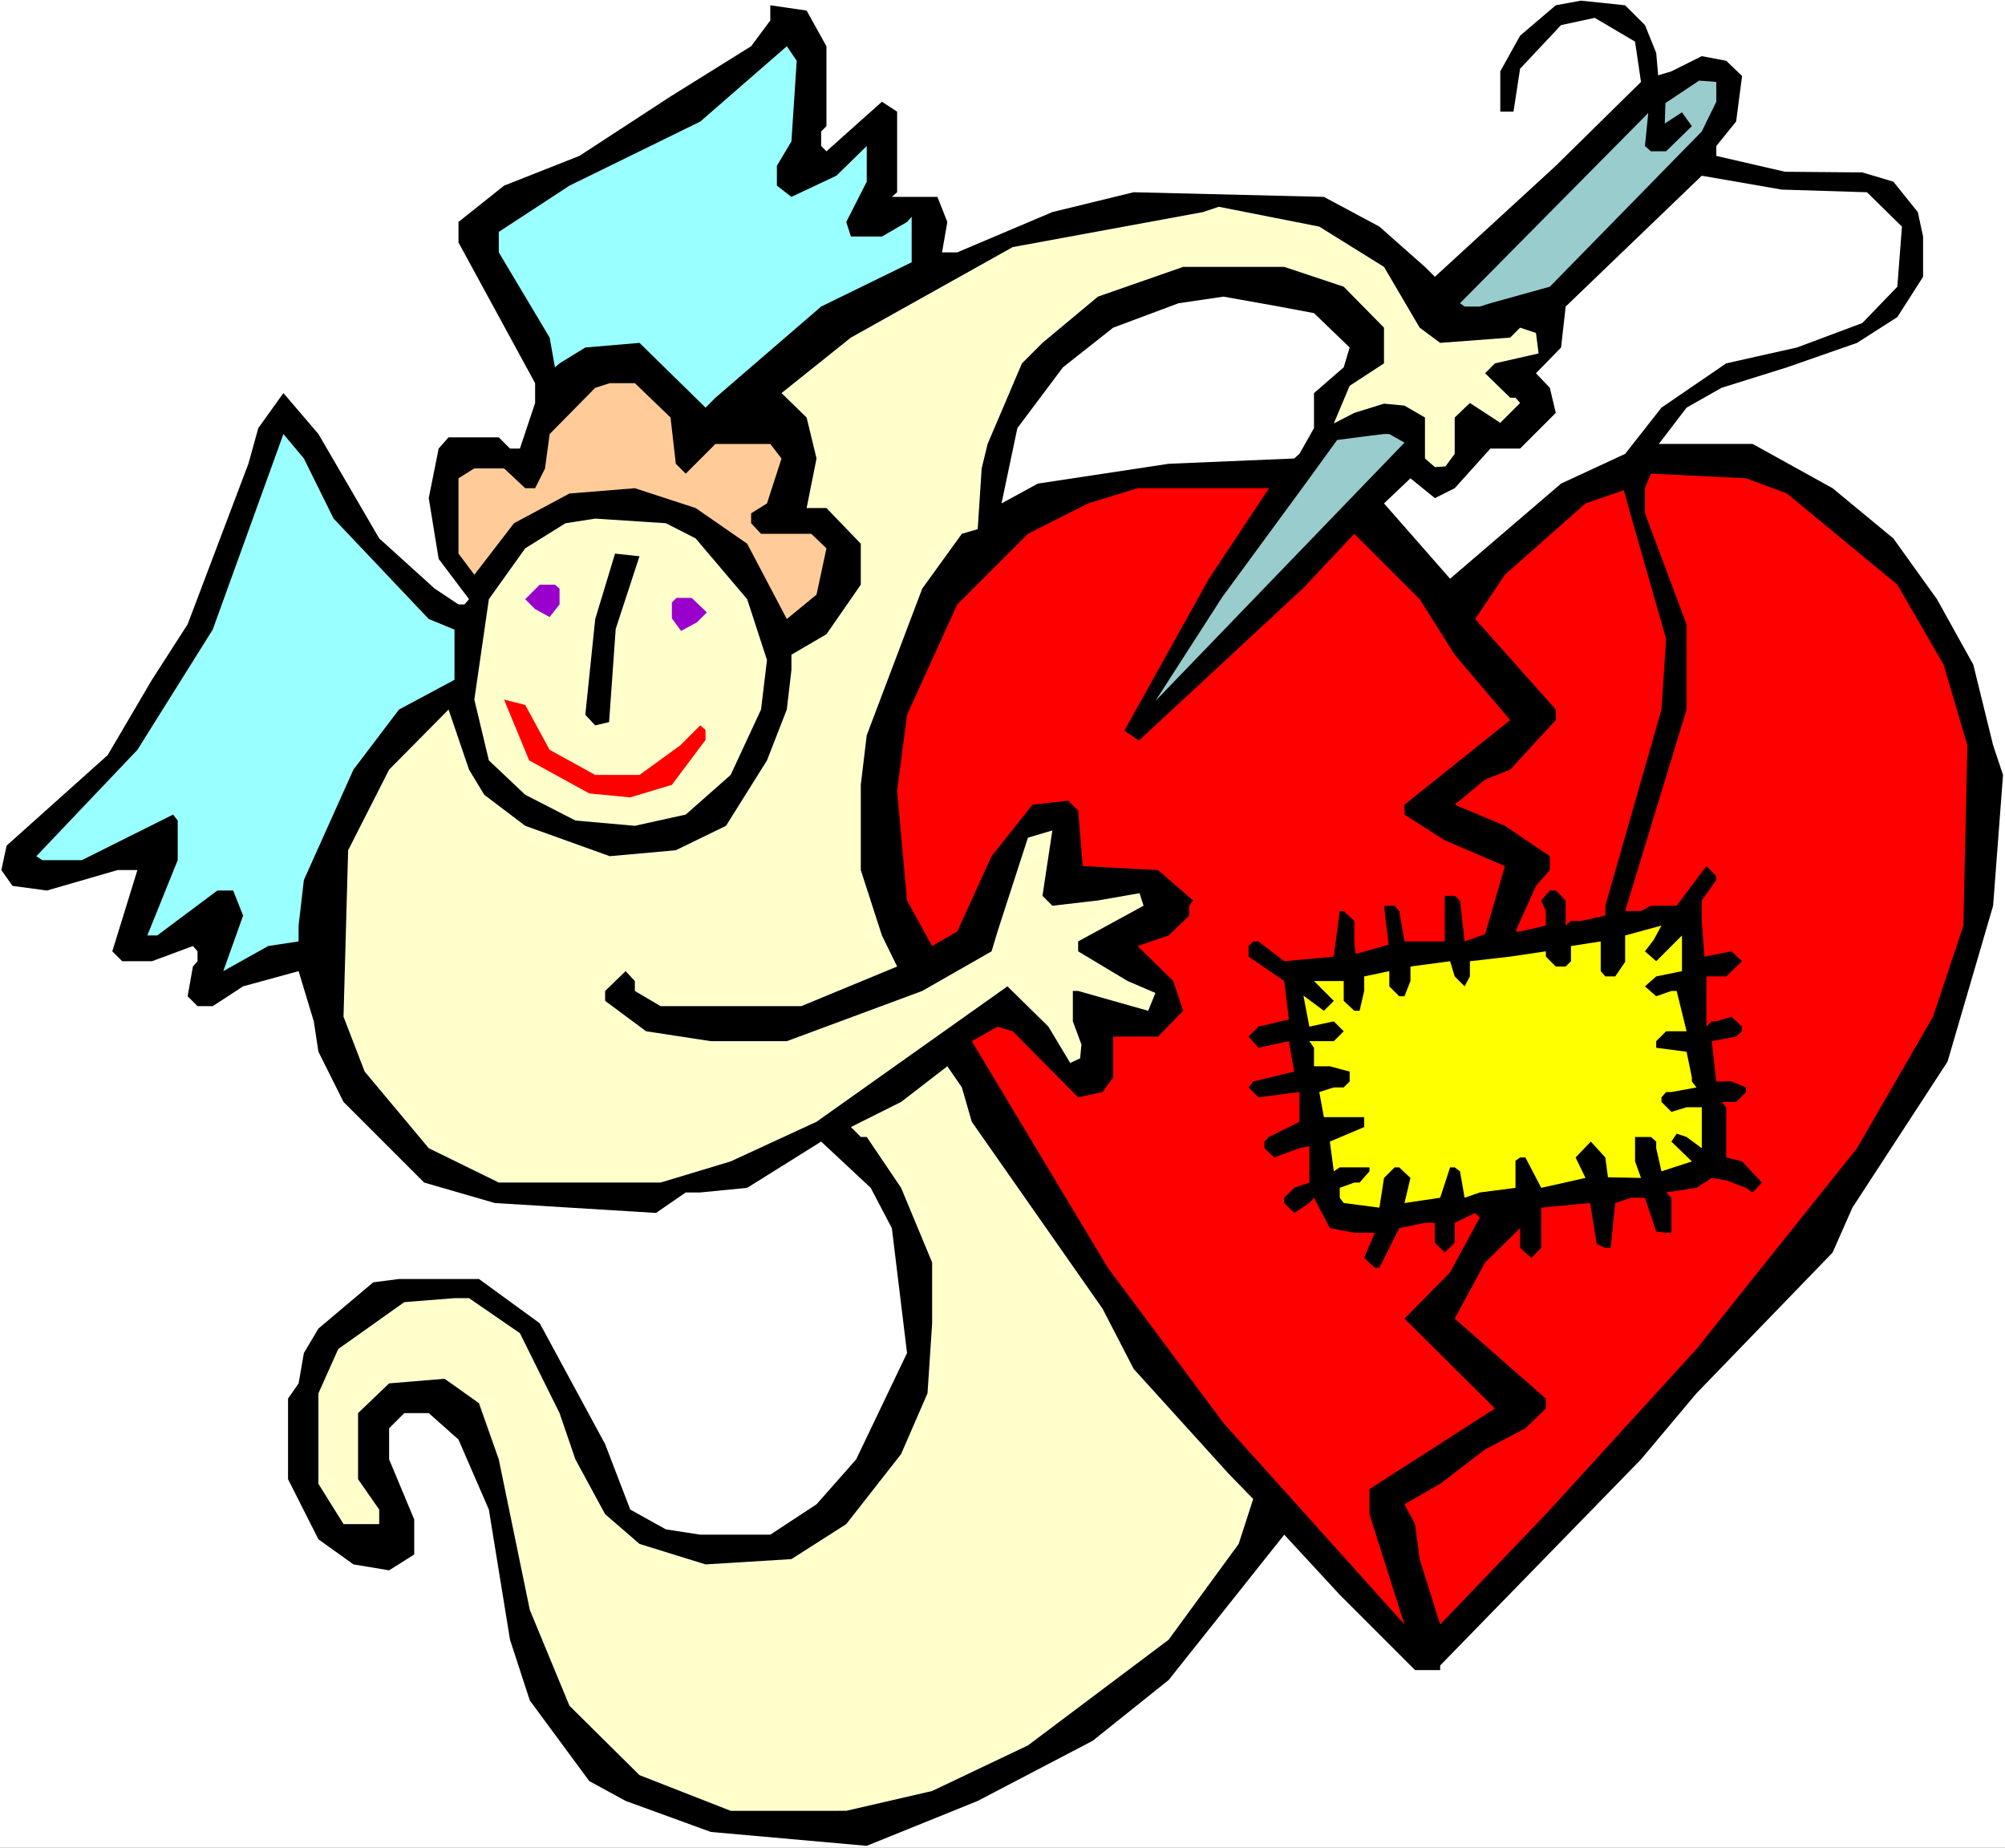 <?xml version="1.0" encoding="UTF-8" standalone="no"?>
<svg
   version="1.0"
   width="129.766mm"
   height="119.58mm"
   id="svg20"
   sodipodi:docname="Angel Mending Broken Heart.wmf"
   xmlns:inkscape="http://www.inkscape.org/namespaces/inkscape"
   xmlns:sodipodi="http://sodipodi.sourceforge.net/DTD/sodipodi-0.dtd"
   xmlns="http://www.w3.org/2000/svg"
   xmlns:svg="http://www.w3.org/2000/svg">
  <rect width="100%" height="100%" fill="#333333" stroke="none"/>
  <sodipodi:namedview
     id="namedview20"
     pagecolor="#ffffff"
     bordercolor="#000000"
     borderopacity="0.25"
     inkscape:showpageshadow="2"
     inkscape:pageopacity="0.0"
     inkscape:pagecheckerboard="0"
     inkscape:deskcolor="#d1d1d1"
     inkscape:document-units="mm" />
  <defs
     id="defs1">
    <pattern
       id="WMFhbasepattern"
       patternUnits="userSpaceOnUse"
       width="6"
       height="6"
       x="0"
       y="0" />
  </defs>
  <path
     style="fill:#ffffff;fill-opacity:1;fill-rule:evenodd;stroke:none"
     d="M 0,451.957 H 490.455 V 0 H 0 Z"
     id="path1" />
  <path
     style="fill:#000000;fill-opacity:1;fill-rule:evenodd;stroke:none"
     d="m 402.384,6.14 2.747,6.787 0.485,5.494 3.232,-0.97 7.434,-3.716 5.979,1.131 3.878,3.716 -1.454,11.149 -4.848,5.979 v 2.424 l 16.806,3.878 18.907,0.162 7.595,2.262 5.979,7.433 1.293,5.979 v 9.857 l -6.302,9.857 -9.858,6.302 -17.13,5.979 -15.998,5.009 -8.565,4.848 -6.787,8.887 h 22.947 l 19.554,10.826 14.867,12.281 10.666,14.866 8.888,15.997 4.848,19.714 2.424,7.271 -2.424,31.994 -11.15,38.134 -23.27,35.711 -4.848,10.988 -33.29,34.418 -13.574,16.159 -49.126,50.415 v 1.131 h -6.141 l -18.422,-18.421 -13.574,-14.704 -28.28,35.549 -18.584,14.866 -28.118,14.704 -27.149,10.988 -38.138,-3.393 -20.846,-7.595 -8.888,-4.848 -14.544,-19.714 -4.848,-14.866 -5.171,-31.833 -7.434,-17.128 -7.272,-6.463 h -5.979 l -3.717,3.716 v 7.595 l 6.141,14.704 v 8.564 l -6.141,3.878 -8.726,-1.454 -8.565,-6.14 L 70.458,361.792 v -19.714 l 2.586,-3.716 1.293,-7.433 3.555,-5.979 13.413,-11.311 6.302,-0.808 h 19.554 l 14.867,10.826 15.998,29.57 6.141,15.997 8.726,4.848 8.403,1.293 h 17.13 l 11.312,-7.433 9.696,-10.988 12.443,-26.015 -3.717,-30.54 -5.171,-9.857 -12.12,-11.311 -18.099,11.311 -11.474,1.131 h -3.555 l -7.272,5.009 -39.43,-2.424 -17.291,-5.009 -19.715,-19.714 -6.141,-12.281 -1.131,-7.433 -3.717,-12.281 -13.574,3.716 -7.434,4.848 h -3.717 l -2.424,-2.424 1.293,-7.271 1.131,-1.293 v -2.424 l -1.131,-1.293 -10.019,3.716 h -7.272 l -2.424,-2.424 6.141,-19.875 h -4.848 l -17.291,5.009 -8.403,-1.131 -2.747,-3.878 1.293,-5.979 24.725,-22.137 10.827,-18.421 8.726,-13.573 14.867,-39.266 2.424,-8.726 6.141,-8.564 8.565,10.018 14.867,25.531 13.574,12.281 5.818,3.878 h 1.454 l 1.131,-1.293 -7.434,-9.857 -2.424,-14.866 2.424,-12.119 2.424,-2.747 h 12.282 l 2.747,2.747 h 2.424 l 3.717,-11.149 V 93.72 L 112.15,59.302 v -5.009 l 11.15,-8.887 18.422,-7.271 22.301,-14.543 19.715,-12.281 4.686,-6.302 V 1.293 l 8.888,1.293 4.848,8.726 v 19.552 l -1.293,1.293 V 35.711 l 1.293,1.293 13.574,-12.119 3.717,2.424 V 47.022 l -1.293,1.131 h 11.15 l 2.424,6.14 -1.293,7.433 h 3.717 l 23.27,-9.857 19.877,-4.848 46.541,1.131 13.574,7.271 11.15,9.857 2.424,2.424 29.573,-27.147 20.846,-20.521 -1.454,-9.857 -9.858,-5.817 -8.242,1.777 -10.019,10.665 -1.616,10.503 h -3.232 v -9.857 l 4.848,-8.726 8.726,-7.433 6.141,-1.131 10.827,1.131 z"
     id="path2" />
  <path
     style="fill:#99ffff;fill-opacity:1;fill-rule:evenodd;stroke:none"
     d="m 193.597,34.579 -3.555,5.979 v 4.848 l 3.555,2.747 10.989,-5.171 7.434,-7.271 v 8.726 l -5.01,9.857 1.131,3.555 h 7.595 l 6.141,-3.555 1.131,-1.293 V 64.15 l -22.139,10.826 -25.856,22.299 -2.424,2.424 -16.16,-15.835 -13.251,1.131 -6.302,3.878 -1.131,0.97 -1.293,-7.271 -12.443,-20.845 v -5.009 l 17.291,-11.311 31.997,-15.674 21.17,-18.421 2.424,3.555 z"
     id="path3" />
  <path
     style="fill:#99cccc;fill-opacity:1;fill-rule:evenodd;stroke:none"
     d="m 419.836,24.884 -3.555,7.271 -37.168,37.973 -14.544,4.04 -2.586,0.808 h -3.717 l -1.131,-0.808 46.056,-46.537 -0.808,8.079 1.454,1.293 h 3.717 l 6.302,-6.14 -2.424,-3.393 -4.202,2.747 0.162,-5.009 8.242,-5.494 4.202,0.323 z"
     id="path4" />
  <path
     style="fill:#ffffff;fill-opacity:1;fill-rule:evenodd;stroke:none"
     d="m 456.681,47.022 8.565,8.402 -1.131,14.704 -8.565,8.887 -15.998,5.979 -17.291,3.878 -15.837,10.826 -8.888,11.311 -15.675,7.271 -26.018,22.299 -1.131,0.97 -16.16,-18.421 6.464,-6.14 5.979,4.848 4.848,-2.424 8.726,-9.695 h 7.272 l 8.726,-8.726 -1.454,-6.14 -3.394,-3.555 6.141,-6.302 1.131,-10.018 33.29,-31.994 19.554,3.393 z"
     id="path5" />
  <path
     style="fill:#ffffcc;fill-opacity:1;fill-rule:evenodd;stroke:none"
     d="m 338.552,65.281 8.726,14.866 5.01,3.716 17.13,-1.293 2.424,-2.424 3.878,1.293 0.646,5.009 -10.666,2.424 -2.424,2.424 6.141,5.979 h 1.293 l 1.131,1.293 -2.424,2.424 -2.424,2.424 -7.434,-4.848 -3.717,3.555 v 8.887 l -2.262,3.07 -2.586,0.162 -2.424,-2.101 v -10.018 l -5.01,-2.909 -5.01,-0.485 -7.272,2.262 -5.01,2.585 3.878,-9.21 8.403,-5.494 v -8.726 l -9.858,-10.018 -14.544,-4.848 h -24.725 l -20.846,7.271 -13.574,11.311 -5.01,5.009 -8.403,19.714 -1.454,5.979 -0.97,14.866 -3.878,1.131 -9.696,13.412 -13.574,35.872 -1.454,12.119 v 20.845 l 5.171,15.997 3.717,7.595 -23.432,9.695 h -34.421 l -6.302,-3.716 v -2.424 l -2.262,-2.424 -5.01,4.848 v 2.424 l 10.019,7.433 15.837,2.424 h 18.584 l 33.128,-12.281 16.968,-9.695 1.454,-4.848 7.434,-22.945 5.979,-1.777 -2.424,15.997 2.424,2.424 11.15,-1.293 10.181,-1.777 0.97,3.07 -15.998,8.726 v 2.424 l 12.12,7.271 6.787,2.909 -1.778,4.363 -17.13,-4.848 h -1.293 v 7.433 l 2.101,5.656 -0.323,3.393 -2.424,1.131 -5.333,-8.887 -10.019,-9.857 -46.702,33.125 -21.008,9.695 -17.13,5.171 h -39.592 l -17.13,-8.402 -15.675,-18.744 -5.171,-13.412 1.131,-40.72 10.019,-19.714 14.544,-14.704 5.01,14.704 3.717,6.14 10.019,7.595 20.685,7.433 16.16,-1.454 12.282,-5.979 10.019,-15.997 4.848,-12.442 1.131,-9.695 v -3.716 l 8.565,-5.009 8.403,-12.119 v -10.018 l -8.403,-8.726 h -4.848 l 2.424,-12.119 -2.424,-10.018 -6.141,-5.979 16.968,-13.573 39.592,-22.137 46.541,-8.564 3.878,-1.293 24.563,4.848 z"
     id="path6" />
  <path
     style="fill:#ffffff;fill-opacity:1;fill-rule:evenodd;stroke:none"
     d="m 321.422,76.592 8.726,8.402 -1.454,4.848 -7.272,6.302 V 104.708 l -3.555,6.302 -1.293,1.131 -30.704,1.293 -31.997,4.848 -8.888,4.848 3.878,-18.421 11.15,-14.866 12.282,-9.695 15.998,-5.979 10.989,-1.616 13.574,2.424 z"
     id="path7" />
  <path
     style="fill:#ffcc99;fill-opacity:1;fill-rule:evenodd;stroke:none"
     d="m 164.024,102.123 1.293,11.311 2.424,2.424 7.272,-7.271 h 13.413 l 2.747,3.555 -3.555,10.988 -3.878,2.424 v 2.424 l 2.424,2.585 h 12.282 l 3.717,3.555 -2.424,11.311 -7.272,5.979 -9.696,-18.421 -12.605,-8.726 -14.867,-4.848 -15.998,1.293 -13.574,7.271 -9.696,12.604 -3.878,-5.171 v -18.421 l 3.878,-2.424 h 7.272 l 5.171,4.848 h 2.424 l 2.424,-4.848 1.131,-8.402 11.15,-11.311 3.555,-1.131 h 6.141 z"
     id="path8" />
  <path
     style="fill:#99ffff;fill-opacity:1;fill-rule:evenodd;stroke:none"
     d="m 81.608,126.845 23.27,24.561 6.302,2.585 v 12.281 l -13.574,7.271 -11.15,14.704 -12.12,26.985 -1.293,11.149 v 3.878 l -7.434,1.131 -10.989,6.14 4.848,-13.573 -2.424,-6.14 H 53.166 l -14.706,10.988 h -2.424 l 7.434,-18.421 v -9.695 l -1.131,-1.454 -22.301,11.149 H 10.342 L 8.888,209.416 l 24.725,-26.015 18.422,-29.409 17.291,-47.83 5.01,5.979 z"
     id="path9" />
  <path
     style="fill:#99cccc;fill-opacity:1;fill-rule:evenodd;stroke:none"
     d="m 343.561,108.263 -60.923,63.18 16.322,-25.369 21.331,-29.086 6.787,-9.372 7.434,-0.97 4.04,-0.485 h 1.293 z"
     id="path10" />
  <path
     style="fill:#ff0000;fill-opacity:1;fill-rule:evenodd;stroke:none"
     d="m 437.128,120.705 26.987,22.299 11.312,19.552 5.818,19.714 -0.97,44.113 -7.434,22.299 -18.584,32.156 -39.269,49.122 -36.845,40.397 -25.856,26.985 -5.01,-15.997 -1.131,-8.564 -2.586,-4.848 8.726,-5.009 10.989,-8.402 9.858,-5.171 5.01,-4.848 v -2.424 l -22.301,-19.552 7.434,-13.735 8.565,-8.402 v 4.848 l 2.747,2.424 2.424,-2.424 v -9.857 l 11.958,-1.131 1.616,10.018 2.101,0.97 h 1.293 l 1.131,-10.988 3.878,-1.293 h 3.394 l 2.747,8.241 2.424,0.323 h 1.293 v -8.564 l -1.293,-1.293 7.434,-1.131 3.717,-2.424 3.717,0.646 4.686,1.777 1.616,1.131 2.262,-2.424 -4.848,-5.171 -3.878,-0.97 v -12.281 l -1.131,-1.293 h 3.555 l 2.424,-2.424 v -1.131 l -3.555,-1.454 h -3.717 l -1.131,-9.857 5.979,-1.131 1.454,-1.293 v -1.131 l -2.586,-2.424 -3.717,1.131 h -1.131 l -1.293,1.293 v -12.281 h 4.848 l 3.878,-3.716 -2.586,-2.424 -6.626,1.293 -0.646,-8.726 v -5.009 l 3.555,-5.009 v -0.97 l -2.424,-2.424 -7.272,9.695 h -6.302 l -2.424,1.293 h -3.878 l 15.029,-49.284 v -20.845 l -10.181,-27.147 v -6.14 l 1.454,-3.555 23.27,1.131 z"
     id="path11" />
  <path
     style="fill:#ff0000;fill-opacity:1;fill-rule:evenodd;stroke:none"
     d="m 295.728,141.55 -20.685,37.165 3.555,2.424 40.238,-37.326 12.443,-13.25 15.998,15.997 8.565,13.573 13.574,15.997 -25.856,20.683 v 2.424 l 9.858,6.302 14.706,6.302 -4.848,16.643 -5.01,1.777 -1.131,-10.018 -1.293,-1.131 h -2.424 v 11.149 h -9.858 l -1.293,-7.433 -1.131,-1.293 h -2.586 l 1.131,9.534 -8.08,2.262 -0.323,-3.07 v -5.009 l -2.586,-2.424 h -0.97 l -1.454,11.149 -12.12,1.131 -6.302,-4.848 h -1.293 l -1.131,1.131 v 2.585 l 8.726,5.979 1.131,9.372 -7.434,1.777 -2.424,2.424 2.424,2.747 7.434,-1.616 1.293,7.433 -10.019,2.424 -1.131,1.454 2.424,2.424 10.019,-1.293 v 7.271 l -7.434,3.716 -1.131,1.131 v 1.616 l 2.424,2.262 6.141,-2.262 2.424,-0.485 v 8.887 l -3.717,1.293 -2.424,2.424 v 1.293 l 2.424,2.424 3.717,-2.424 1.131,-1.293 3.878,7.433 5.979,1.131 h 5.01 l -2.586,6.14 2.586,2.424 h 1.131 l 4.848,-9.695 6.302,-1.293 h 2.424 v 4.848 l 2.424,2.424 2.424,-2.424 v -4.848 l 5.01,-2.424 1.131,1.131 -7.272,13.412 -11.15,11.311 22.139,21.976 -30.704,19.714 v 6.14 l 8.565,26.985 -44.278,-49.284 -28.28,-37.973 -33.29,-55.424 6.302,-3.555 3.717,1.131 15.998,16.159 5.979,-1.293 2.586,-3.555 v -10.018 h 10.989 l 6.141,-6.302 -2.424,-7.271 -8.726,-8.564 7.595,-2.585 5.01,-4.848 v -2.424 l 0.97,-1.293 -8.565,-7.433 -18.422,-0.97 -1.131,-13.573 -2.424,-2.424 -8.726,0.97 -10.019,12.604 -8.403,18.421 -6.141,3.555 -6.141,-11.149 -2.424,-26.823 2.424,-18.582 12.282,-26.985 17.291,-17.29 14.706,-7.433 12.12,-3.716 h 32.158 z"
     id="path12" />
  <path
     style="fill:#ff0000;fill-opacity:1;fill-rule:evenodd;stroke:none"
     d="m 407.555,156.254 -1.131,17.29 -13.736,47.991 v 2.424 l -5.979,1.293 h -2.424 l -1.293,1.131 v -6.14 l -2.424,-2.424 h -1.454 l -2.101,2.424 1.131,2.585 v 3.555 l -6.302,1.454 h -1.131 l 5.01,-11.149 3.394,-3.878 V 209.416 l -10.989,-7.433 -12.282,-5.171 7.434,-6.14 6.141,-2.424 11.15,-12.119 v -2.585 l -19.715,-22.137 7.272,-10.826 19.715,-17.451 9.373,-3.232 1.939,6.948 z"
     id="path13" />
  <path
     style="fill:#ffffcc;fill-opacity:1;fill-rule:evenodd;stroke:none"
     d="m 170.165,131.693 12.605,14.866 4.848,14.866 -1.454,12.119 -7.434,15.997 -10.989,9.695 -12.443,2.747 -14.544,-1.293 -12.282,-6.302 -8.888,-8.402 -3.555,-14.866 3.555,-24.561 8.888,-12.442 9.858,-6.14 7.272,-1.131 17.291,1.131 z"
     id="path14" />
  <path
     style="fill:#000000;fill-opacity:1;fill-rule:evenodd;stroke:none"
     d="m 150.611,153.83 -1.616,22.784 -3.394,0.808 -2.424,-2.585 2.424,-23.43 4.848,-15.997 5.979,0.646 z"
     id="path15" />
  <path
     style="fill:#9900cc;fill-opacity:1;fill-rule:evenodd;stroke:none"
     d="m 136.875,143.974 v 3.878 l -2.424,3.07 -3.555,-1.939 -2.424,-2.424 3.555,-3.555 h 3.717 z"
     id="path16" />
  <path
     style="fill:#9900cc;fill-opacity:1;fill-rule:evenodd;stroke:none"
     d="m 164.347,147.367 v 3.878 l 2.262,3.07 3.878,-2.101 2.424,-2.424 -3.717,-3.555 h -3.717 z"
     id="path17" />
  <path
     style="fill:#ff0000;fill-opacity:1;fill-rule:evenodd;stroke:none"
     d="m 134.451,183.401 11.15,6.14 h 10.827 l 10.019,-7.271 4.848,-4.848 1.293,1.131 v 2.424 l -8.242,10.988 -10.181,3.07 -10.019,-0.97 -14.706,-8.079 -6.141,-14.866 5.171,1.293 z"
     id="path18" />
  <path
     style="fill:#ffff00;fill-opacity:1;fill-rule:evenodd;stroke:none"
     d="m 402.384,232.684 2.747,2.424 6.302,-6.302 v 8.726 l -6.302,1.293 -2.747,2.424 2.747,2.424 3.717,-1.293 h 1.293 l 2.424,9.857 h -5.01 l -2.424,2.424 v 1.616 l 7.434,0.97 1.293,6.302 v 0.97 l 1.131,1.454 -6.141,1.131 h -1.293 l -1.131,1.293 v 1.131 l 2.424,2.424 3.717,-1.131 h 3.717 v 10.018 l -3.717,-2.747 -2.424,-0.808 -1.293,1.939 5.01,4.848 -7.434,2.424 -1.293,-5.656 v -1.616 l -1.293,-1.131 h -3.878 v 5.979 l 1.454,4.04 -8.08,-0.162 -0.646,-4.848 -3.555,-3.878 -3.717,3.878 2.424,5.009 -10.827,2.424 -3.878,-7.433 h -1.293 l -1.131,0.808 v 6.625 l -8.726,1.131 -3.717,1.293 -1.131,-6.463 -1.293,-0.97 h -1.131 l -2.424,7.433 -8.726,1.293 1.454,-6.14 -2.747,-2.585 h -1.131 l -2.586,2.585 -1.131,7.271 -8.726,-1.131 -0.97,-1.293 v -2.424 l 3.555,-1.293 h 1.293 l 2.424,-2.747 v -0.97 h -7.272 l -1.454,0.97 -0.97,-7.271 8.403,-3.555 v -2.424 h -9.858 l -1.131,-6.14 3.555,-1.131 h 2.424 l 1.454,-1.454 v -2.424 l -4.848,-1.293 h -3.878 v -4.524 l -1.131,-1.616 h 5.979 l 2.424,-2.424 -2.424,-2.424 -5.979,1.293 -1.454,-7.595 5.01,3.716 2.424,-2.424 -4.848,-4.848 h 7.272 v 4.848 l 2.586,2.424 h 1.293 l 1.131,-4.848 v -3.555 l 6.141,-1.293 v 3.716 l 2.424,2.424 h 1.293 l 1.454,-3.716 v -3.555 l 9.696,-1.293 1.131,3.716 2.424,2.424 1.293,-2.424 v -3.716 l 9.858,-1.131 8.726,-1.293 v 1.293 l 2.424,2.424 h 2.424 l 1.293,-1.293 v -3.716 l 7.272,-1.131 v 7.271 l 1.131,1.293 h 2.424 l 2.424,-3.555 v -6.463 l 8.888,-2.424 -1.939,3.555 z"
     id="path19" />
  <path
     style="fill:#ffffcc;fill-opacity:1;fill-rule:evenodd;stroke:none"
     d="m 237.713,274.374 31.997,45.729 7.595,14.704 23.27,25.692 5.979,6.14 -3.555,10.988 -17.13,23.43 -34.421,25.854 -23.432,11.149 -21.008,4.848 H 178.729 l -22.301,-8.726 -17.13,-16.967 -9.696,-23.43 -7.595,-36.842 -4.848,-13.735 -8.403,-5.979 -13.574,1.131 -7.595,7.271 V 361.792 l 5.171,7.433 v 3.555 h -8.726 l -6.141,-9.857 v -22.137 l 4.848,-10.826 16.16,-11.473 12.282,-0.97 h 3.555 l 12.443,8.564 9.696,19.552 3.878,11.311 7.272,13.412 8.403,7.271 16.16,5.009 21.008,-1.293 13.413,-8.564 13.413,-17.128 6.464,-14.866 1.131,-17.128 v -14.866 l -7.595,-18.259 -8.403,-12.442 h -1.454 l -2.424,-2.424 12.282,-6.14 11.312,-8.726 3.555,5.171 z"
     id="path20" />
</svg>
